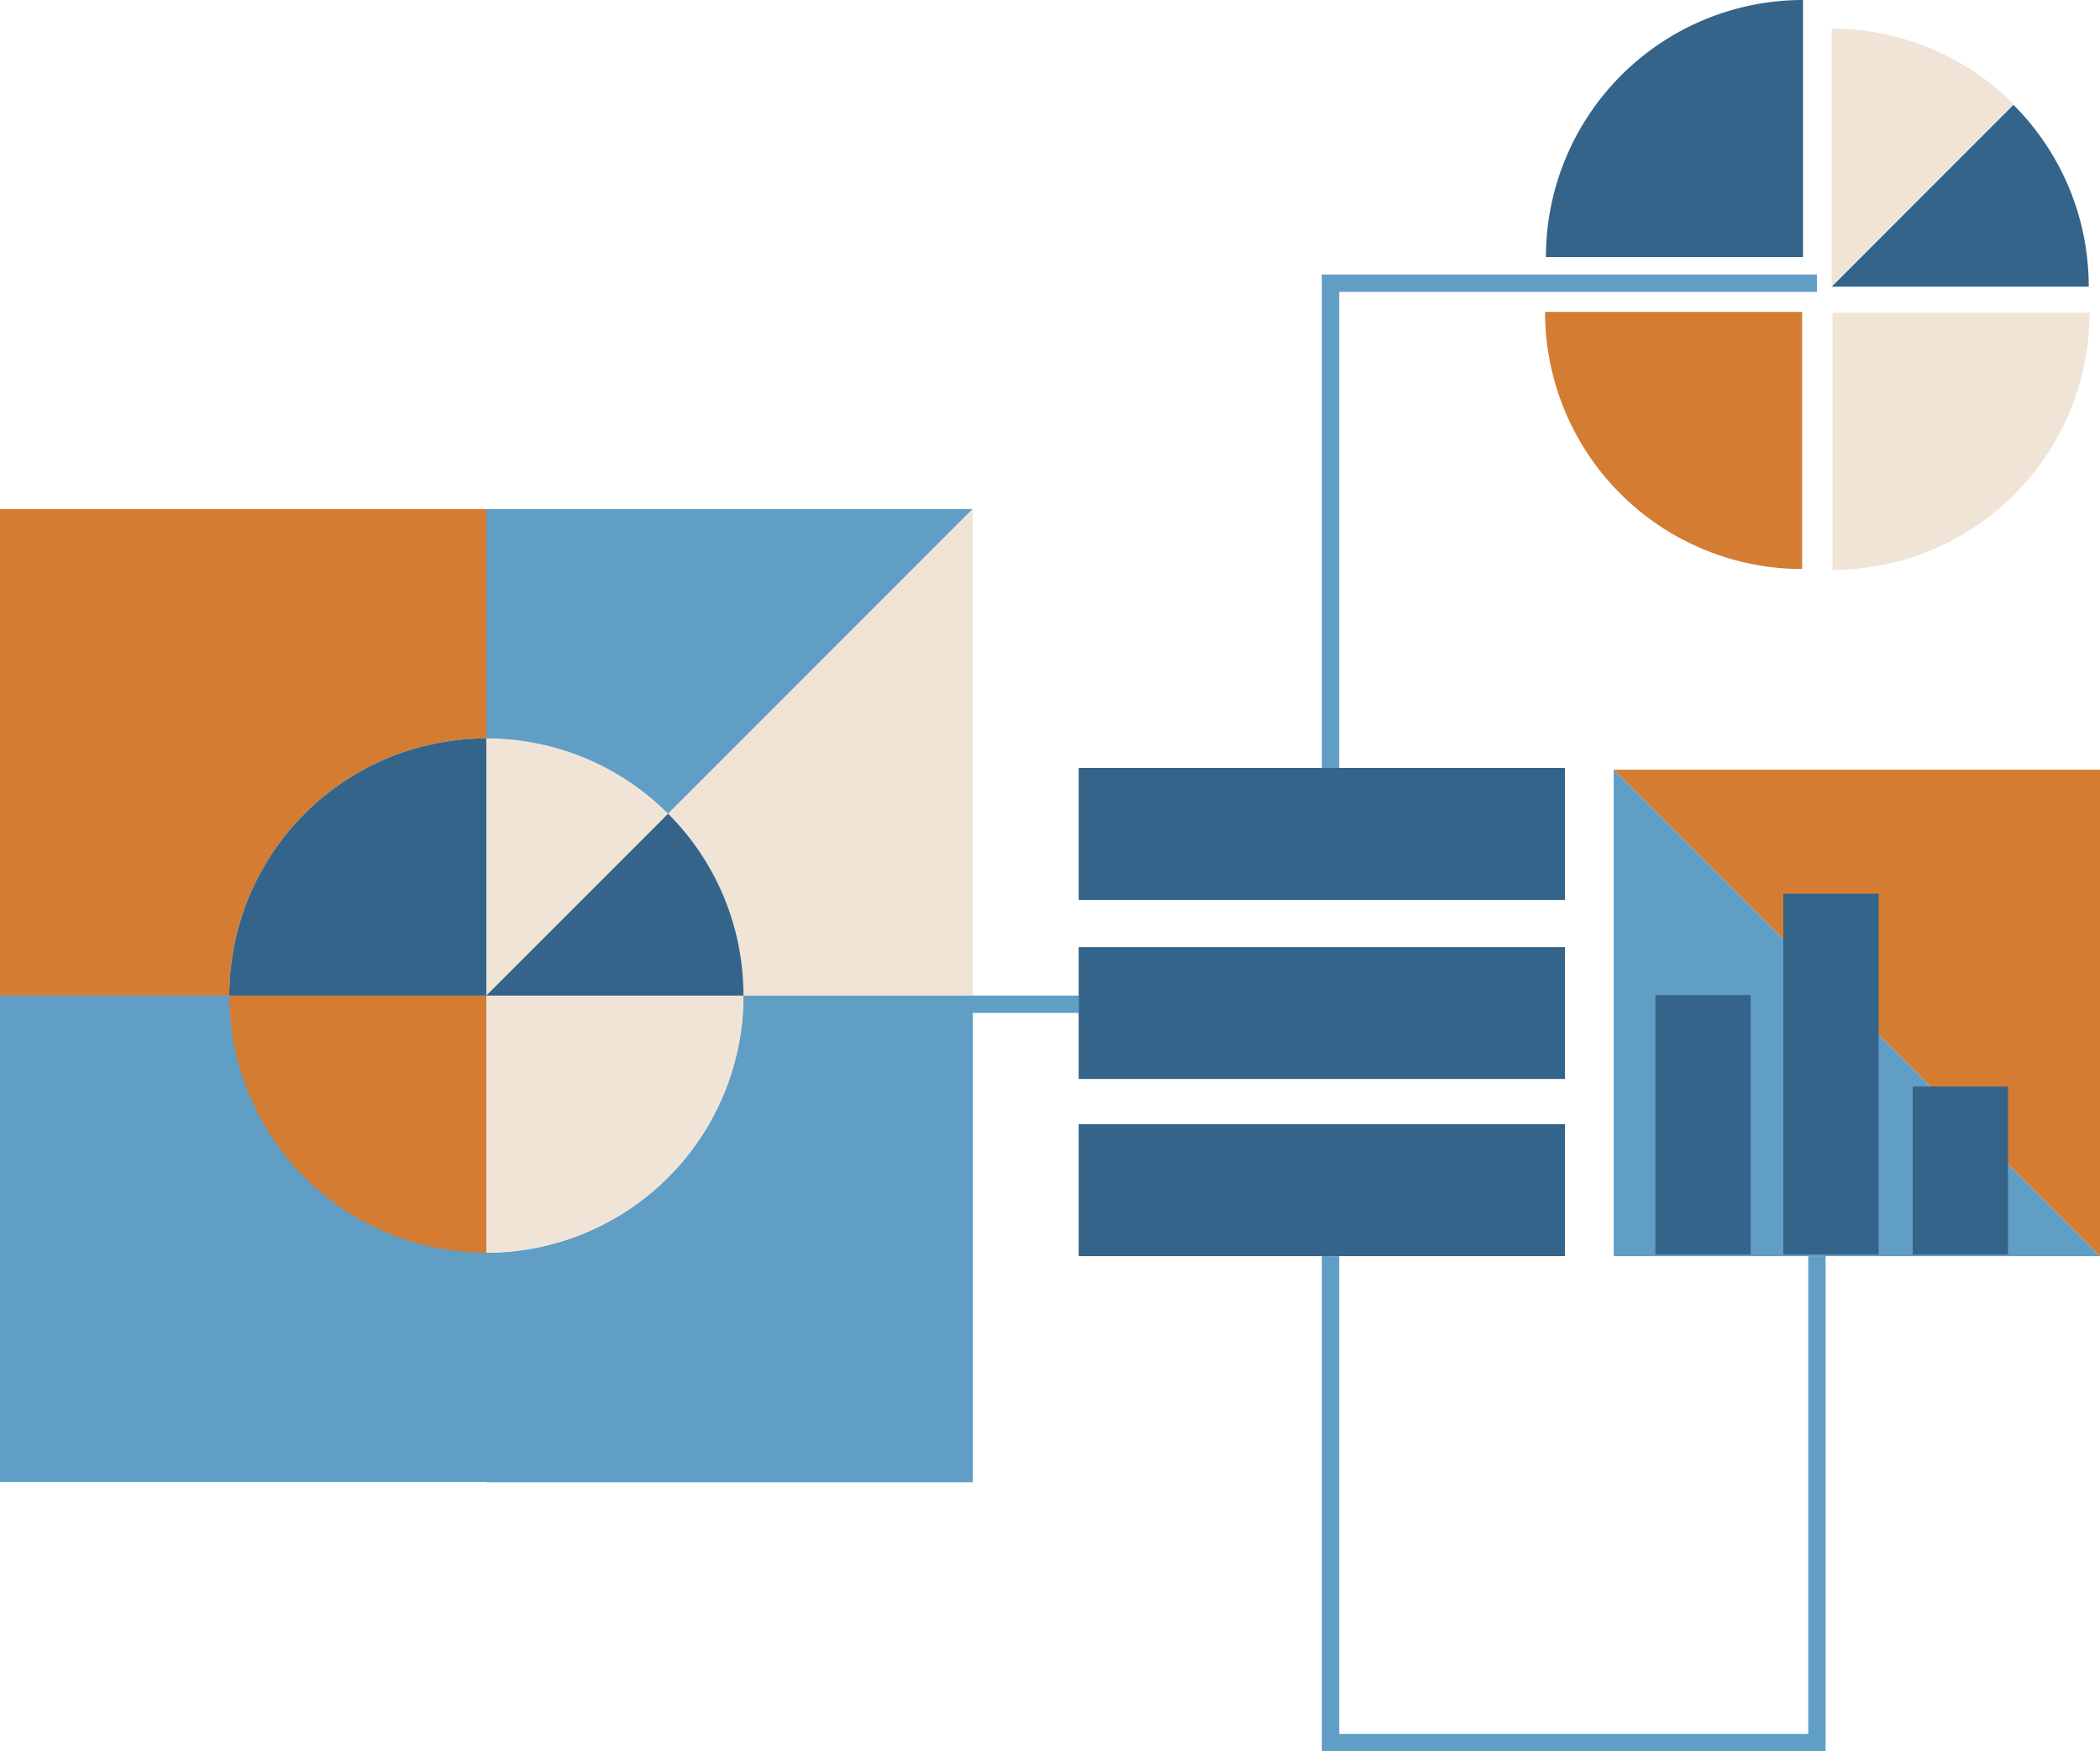 <svg xmlns="http://www.w3.org/2000/svg" viewBox="0 0 413.79 345"><polygon points="263.88 151.62 260.46 151.62 260.46 54.08 358.01 54.08 358.01 57.5 263.88 57.5 263.88 151.62" style="fill:#619ec6"></polygon><polygon points="359.72 345 260.46 345 260.46 247.46 263.88 247.46 263.88 341.58 356.3 341.58 356.3 247.46 359.72 247.46 359.72 345" style="fill:#619ec6"></polygon><polyline points="317.96 151.62 413.8 151.62 413.8 247.46" style="fill:#d37c32"></polyline><rect y="196.12" width="95.83" height="95.83" style="fill:#619ec6"></rect><polyline points="95.83 196.12 95.83 100.28 191.67 100.28" style="fill:#619ec6"></polyline><polygon points="146.49 196.12 191.67 196.12 146.49 196.12 146.49 196.12" style="fill:none"></polygon><path d="M95.83,246.77V292h95.84V196.12H146.49A50.66,50.66,0,0,1,95.83,246.77Z" style="fill:#619ec6"></path><path d="M131.65,160.3a50.49,50.49,0,0,0-35.82-14.84v50.66Z" style="fill:#f0e4d7"></path><rect x="95.83" y="196.12" width="50.65" style="fill:#d37c32"></rect><path d="M45.18,196.12a50.65,50.65,0,0,0,50.65,50.65V196.12Z" style="fill:#d37c32"></path><path d="M146.49,196.12H95.83v50.65A50.66,50.66,0,0,0,146.49,196.12Z" style="fill:#f0e4d7"></path><path d="M95.83,145.46V100.28H0v95.84H45.18A50.66,50.66,0,0,1,95.83,145.46Z" style="fill:#d37c32"></path><path d="M95.83,196.12V145.46a50.66,50.66,0,0,0-50.65,50.66Z" style="fill:#34648a"></path><path d="M131.65,160.3a50.47,50.47,0,0,1,14.84,35.82h45.18V100.28Z" style="fill:#f0e4d7"></path><path d="M146.49,196.12a50.47,50.47,0,0,0-14.84-35.82L95.83,196.12Z" style="fill:#34648a"></path><rect x="212.54" y="221.46" width="95.83" height="25.99" style="fill:#34648a"></rect><rect x="212.54" y="186.56" width="95.83" height="25.99" style="fill:#34648a"></rect><rect x="212.54" y="151.28" width="95.83" height="25.99" style="fill:#34648a"></rect><polyline points="413.8 247.46 317.96 247.46 317.96 151.62" style="fill:#619ec6"></polyline><polygon points="170.62 154.87 215.8 154.87 170.62 154.87 170.62 154.87" style="fill:none"></polygon><path d="M396.73,20.48A50.5,50.5,0,0,0,360.92,5.65V56.3Z" style="fill:#f0e4d7"></path><rect x="355.1" y="61.44" width="50.65" style="fill:#d37c32"></rect><path d="M304.44,61.44a50.66,50.66,0,0,0,50.66,50.65V61.44Z" style="fill:#d37c32"></path><path d="M411.74,61.61H361.09v50.65A50.65,50.65,0,0,0,411.74,61.61Z" style="fill:#f0e4d7"></path><path d="M355.27,50.65V0a50.66,50.66,0,0,0-50.66,50.65Z" style="fill:#34648a"></path><path d="M411.57,56.47a50.51,50.51,0,0,0-14.84-35.82L360.92,56.47Z" style="fill:#34648a"></path><rect x="326.18" y="196.01" width="18.78" height="51.13" style="fill:#34648a"></rect><rect x="351.39" y="176.05" width="18.78" height="71.08" style="fill:#34648a"></rect><rect x="376.88" y="214.04" width="18.78" height="33.1" style="fill:#34648a"></rect><rect x="191.67" y="196.12" width="20.88" height="3.42" style="fill:#619ec6"></rect></svg>